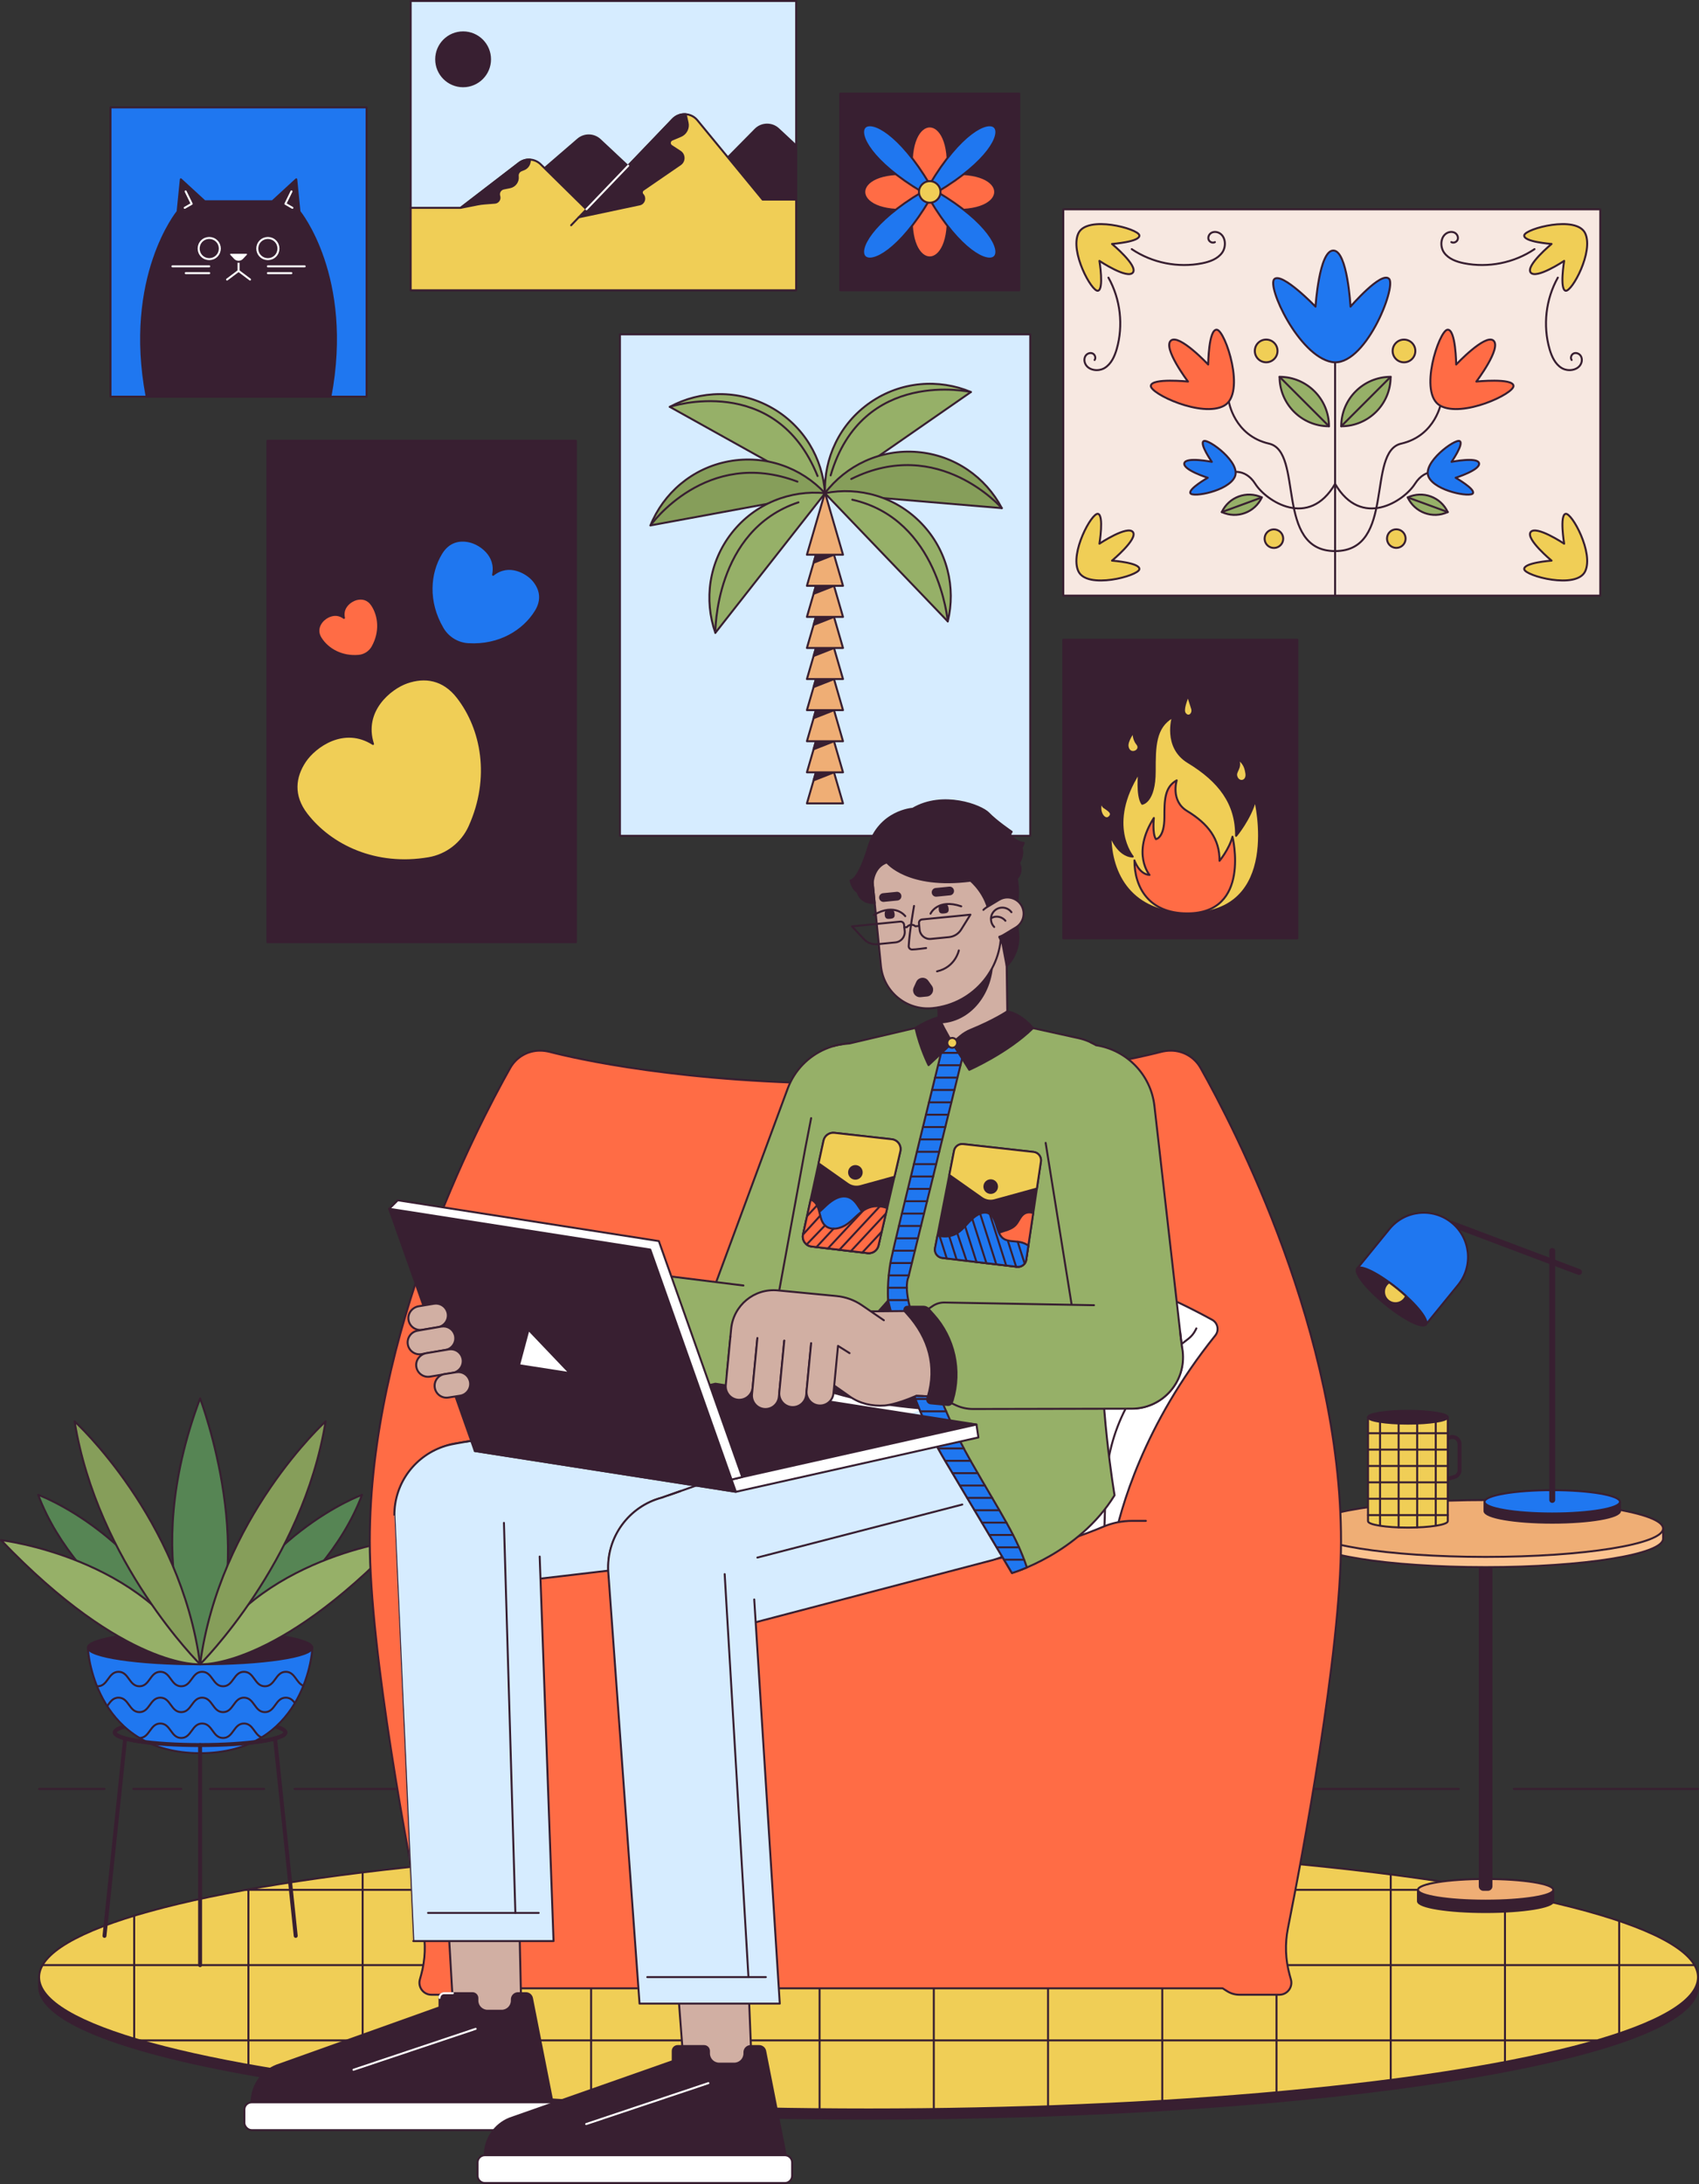 <svg xmlns="http://www.w3.org/2000/svg" id="Calque_2" data-name="Calque 2" viewBox="0 0 3433.56 4411.44"><rect x="0" y="0" width="3433.56" height="4411.44" fill="#333333" stroke="none"/><defs><style>      .cls-1, .cls-2, .cls-3, .cls-4, .cls-5, .cls-6, .cls-7, .cls-8, .cls-9, .cls-10, .cls-11, .cls-12, .cls-13, .cls-14, .cls-15, .cls-16, .cls-17, .cls-18 {        stroke-linecap: round;        stroke-linejoin: round;      }      .cls-1, .cls-2, .cls-3, .cls-4, .cls-5, .cls-6, .cls-7, .cls-8, .cls-9, .cls-10, .cls-11, .cls-12, .cls-14, .cls-16, .cls-17, .cls-18 {        stroke-width: 4px;      }      .cls-1, .cls-2, .cls-4, .cls-5, .cls-6, .cls-7, .cls-8, .cls-9, .cls-10, .cls-11, .cls-12, .cls-13, .cls-14, .cls-15, .cls-16, .cls-17 {        stroke: #381f31;      }      .cls-1, .cls-19 {        fill: #96b068;      }      .cls-2 {        fill: #869e5a;      }      .cls-3, .cls-9, .cls-20 {        fill: #381f31;      }      .cls-3, .cls-18 {        stroke: #fff;      }      .cls-4 {        fill: #efae75;      }      .cls-5 {        fill: #f7e8e1;      }      .cls-6 {        fill: #fcc390;      }      .cls-7, .cls-21 {        fill: #fff;      }      .cls-22, .cls-21, .cls-23, .cls-20, .cls-24, .cls-19 {        stroke-width: 0px;      }      .cls-22, .cls-17 {        fill: #d6ecff;      }      .cls-8, .cls-23 {        fill: #ff6c45;      }      .cls-10 {        fill: #568554;      }      .cls-11 {        fill: #f0ce56;      }      .cls-12, .cls-13, .cls-15, .cls-18 {        fill: none;      }      .cls-13 {        stroke-width: 12px;      }      .cls-14, .cls-24 {        fill: #d1afa3;      }      .cls-15 {        stroke-width: 8px;      }      .cls-16 {        fill: #1f77f0;      }    </style></defs><g id="ap_2" data-name="ap 2"><g><g><line class="cls-12" x1="3059.44" y1="3613.47" x2="3431.56" y2="3613.47"></line><line class="cls-12" x1="595.33" y1="3613.47" x2="2948.13" y2="3613.47"></line><line class="cls-12" x1="424.49" y1="3613.47" x2="533.93" y2="3613.47"></line><line class="cls-12" x1="269.46" y1="3613.47" x2="366.36" y2="3613.47"></line><line class="cls-12" x1="78.97" y1="3613.47" x2="211.16" y2="3613.47"></line></g><g><path class="cls-9" d="M3431.56,4012.3c0,147.53-750.5,267.13-1676.29,267.13s-1676.29-119.6-1676.29-267.13v-18.55s758.32-248.58,1676.29-248.58,1676.29,248.58,1676.29,248.58v18.55Z"></path><g><ellipse class="cls-11" cx="1755.26" cy="3993.75" rx="1676.29" ry="267.13"></ellipse><g><g><line class="cls-12" x1="497.01" y1="3817.24" x2="3013.51" y2="3817.24"></line><line class="cls-12" x1="85.89" y1="3969.32" x2="3424.64" y2="3969.32"></line><line class="cls-12" x1="282.41" y1="4121.4" x2="3225.77" y2="4121.4"></line></g><line class="cls-12" x1="271.18" y1="3869.43" x2="271.18" y2="4118.07"></line><line class="cls-12" x1="502.04" y1="3816.34" x2="502.04" y2="4171.16"></line><line class="cls-12" x1="732.89" y1="3782.04" x2="732.89" y2="4205.46"></line><line class="cls-12" x1="963.74" y1="3758.22" x2="963.74" y2="4229.28"></line><line class="cls-12" x1="1194.6" y1="3741.93" x2="1194.6" y2="4245.57"></line><line class="cls-12" x1="1425.45" y1="3731.79" x2="1425.45" y2="4255.7"></line><line class="cls-12" x1="1656.3" y1="3726.62" x2="1656.3" y2="4260.42"></line><line class="cls-12" x1="1887.16" y1="3727.44" x2="1887.16" y2="4260.87"></line><line class="cls-12" x1="2118.01" y1="3732.89" x2="2118.01" y2="4254.6"></line><line class="cls-12" x1="2348.86" y1="3743.93" x2="2348.86" y2="4243.64"></line><line class="cls-12" x1="2579.72" y1="3761.11" x2="2579.72" y2="4226.38"></line><line class="cls-12" x1="2810.57" y1="3786.19" x2="2810.57" y2="4201.31"></line><line class="cls-12" x1="3041.42" y1="3822.42" x2="3041.42" y2="4165.07"></line><line class="cls-12" x1="3272.28" y1="3879.95" x2="3272.28" y2="4107.54"></line></g></g></g><g><g><path class="cls-9" d="M3139.06,3840.24c0,12.08-61.21,21.88-136.73,21.88s-136.73-9.8-136.73-21.88v-22.99s65.3-16.79,136.73-16.79,136.73,16.79,136.73,16.79v22.99Z"></path><ellipse class="cls-4" cx="3002.33" cy="3817.24" rx="136.73" ry="21.88"></ellipse></g><path class="cls-9" d="M2990.51,3097.7h23.64v712.25c0,4.02-3.26,7.29-7.29,7.29h-9.07c-4.02,0-7.29-3.26-7.29-7.29v-712.25h0Z"></path><g><path class="cls-6" d="M3361.04,3108.04c0,31.71-160.6,57.41-358.71,57.41s-358.71-25.7-358.71-57.41v-20.67s171.33-44.05,358.71-44.05,358.71,44.05,358.71,44.05v20.67Z"></path><ellipse class="cls-4" cx="3002.33" cy="3087.37" rx="358.71" ry="57.41"></ellipse></g></g><g><path class="cls-15" d="M2908.23,2910.06l22.88-6.9c9.25-2.79,18.57,4.13,18.57,13.79v52.42c0,6.35-4.16,11.96-10.25,13.79l-31.21,9.41"></path><g><path class="cls-11" d="M2764.68,2862.67v209.96c0,7.14,36.07,12.93,80.58,12.93s80.58-5.79,80.58-12.93v-209.96h-161.15Z"></path><g><line class="cls-12" x1="2764.68" y1="2894.97" x2="2925.83" y2="2894.97"></line><line class="cls-12" x1="2764.68" y1="2928.04" x2="2925.83" y2="2928.04"></line><line class="cls-12" x1="2764.68" y1="2961.12" x2="2925.83" y2="2961.12"></line><line class="cls-12" x1="2764.68" y1="2994.19" x2="2925.83" y2="2994.19"></line><line class="cls-12" x1="2764.68" y1="3027.26" x2="2925.83" y2="3027.26"></line><line class="cls-12" x1="2764.68" y1="3060.34" x2="2925.83" y2="3060.34"></line><line class="cls-12" x1="2788.99" y1="2862.67" x2="2788.99" y2="3080.96"></line><line class="cls-12" x1="2826.5" y1="2862.67" x2="2826.5" y2="3085.21"></line><line class="cls-12" x1="2864.01" y1="2862.67" x2="2864.01" y2="3085.21"></line><line class="cls-12" x1="2901.53" y1="2862.67" x2="2901.53" y2="3080.96"></line></g></g><ellipse class="cls-9" cx="2845.26" cy="2862.67" rx="80.58" ry="12.93"></ellipse></g><g><g><path class="cls-9" d="M3273.88,3052.07c0,13.03-61.3,23.59-136.91,23.59s-136.91-10.56-136.91-23.59v-18.56s65.39-18.1,136.91-18.1,136.91,18.1,136.91,18.1v18.56Z"></path><ellipse class="cls-16" cx="3136.97" cy="3033.51" rx="136.91" ry="23.59"></ellipse></g><g><line class="cls-13" x1="3136.97" y1="3029.67" x2="3136.97" y2="2526.85"></line><line class="cls-13" x1="3191.12" y1="2569.28" x2="2934.13" y2="2472.36"></line></g><g><path class="cls-16" d="M2881.55,2675.53l-138.8-113.05,65.13-79.96c31.22-38.33,87.6-44.09,125.92-12.87,38.33,31.22,44.09,87.6,12.87,125.92l-65.13,79.96Z"></path><ellipse class="cls-9" cx="2812.15" cy="2619.01" rx="19.94" ry="89.51" transform="translate(-994.45 3145.47) rotate(-50.84)"></ellipse><path class="cls-11" d="M2807.24,2590.11c-1.84,1.24-3.58,2.67-5.05,4.48-8.07,9.91-6.58,24.49,3.33,32.57,9.91,8.07,24.49,6.58,32.57-3.33,1.47-1.81,2.52-3.8,3.36-5.85-5.23-4.78-10.79-9.61-16.7-14.42-5.91-4.82-11.77-9.28-17.51-13.44Z"></path></g></g><g><ellipse class="cls-15" cx="404.39" cy="3499.27" rx="172.36" ry="25.57"></ellipse><g><g><path class="cls-16" d="M404.39,3541.27c206.06,0,226.78-194.69,226.78-213.28H177.61c0,18.58,20.71,213.28,226.78,213.28Z"></path><g><path class="cls-12" d="M195.99,3406.05c.43.03.87.04,1.32.04,21.12,0,21.12-29.22,42.25-29.22s21.13,29.22,42.25,29.22,21.12-29.22,42.25-29.22,21.12,29.22,42.25,29.22,21.13-29.22,42.25-29.22,21.13,29.22,42.26,29.22,21.13-29.22,42.26-29.22,21.13,29.22,42.26,29.22,21.13-29.22,42.26-29.22c18.66,0,20.84,22.77,35.64,28.11"></path><path class="cls-12" d="M216.59,3446.21c5.97-8.04,11.18-17.12,22.96-17.12,21.13,0,21.13,29.22,42.25,29.22s21.12-29.22,42.25-29.22,21.12,29.22,42.25,29.22,21.13-29.22,42.25-29.22,21.13,29.22,42.26,29.22,21.13-29.22,42.26-29.22,21.13,29.22,42.26,29.22,21.13-29.22,42.26-29.22c8.78,0,13.91,5.04,18.42,10.93"></path><path class="cls-12" d="M281.8,3510.52c21.12,0,21.12-29.22,42.25-29.22s21.12,29.22,42.25,29.22,21.13-29.22,42.25-29.22,21.13,29.22,42.26,29.22,21.13-29.22,42.26-29.22c18.64,0,20.84,22.74,35.6,28.1"></path></g><ellipse class="cls-9" cx="404.39" cy="3328" rx="226.78" ry="33.65"></ellipse></g><g><path class="cls-10" d="M404.39,3361.64s-248.11-132.02-327.26-342.25c0,0,220.13,79.15,327.26,342.25Z"></path><path class="cls-10" d="M404.39,3361.64s248.11-132.02,327.26-342.25c0,0-220.13,79.15-327.26,342.25Z"></path><path class="cls-10" d="M404.39,3361.64s-126.84-199.42,0-537.03c0,0,126.84,333.91,0,537.03Z"></path><path class="cls-1" d="M404.39,3361.64s151.34,11.44,402.39-250.74c0,0-291.55,34.01-402.39,250.74Z"></path><path class="cls-1" d="M404.39,3361.64s-151.34,11.44-402.39-250.74c0,0,291.55,34.01,402.39,250.74Z"></path><path class="cls-2" d="M404.39,3361.64s-207.3-204.98-253.68-490.66c0,0,214.26,194.78,253.68,490.66Z"></path><path class="cls-2" d="M404.39,3361.64s207.3-204.98,253.68-490.66c0,0-214.26,194.78-253.68,490.66Z"></path></g></g><g><g><line class="cls-15" x1="252.89" y1="3512.05" x2="211.16" y2="3910.27"></line><line class="cls-15" x1="555.88" y1="3511.47" x2="597.62" y2="3910.27"></line><line class="cls-15" x1="404.39" y1="3524.84" x2="404.39" y2="3969.32"></line></g><path class="cls-15" d="M576.75,3499.27c0,14.12-77.17,25.57-172.36,25.57s-172.36-11.45-172.36-25.57"></path></g></g><g><path class="cls-8" d="M986.56,4016.16l-8.92,5.68c-7.5,4.77-16.2,7.31-25.09,7.31h-80.66c-16.03,0-27.65-15.27-23.38-30.72l2.61-9.44c8.48-30.67,9.66-62.88,3.44-94.08-27.92-139.89-107.3-557.41-107.3-782.14,0-418.63,215.72-834.63,283.86-955.59,12.19-21.64,35.1-35,59.93-35,6.88,0,13.71.87,20.37,2.6,47.35,12.32,267.52,64.18,617.27,64.18s569.92-51.86,617.27-64.18c6.66-1.73,13.49-2.6,20.37-2.6,24.83,0,47.74,13.36,59.93,35,68.14,120.96,283.86,536.96,283.86,955.59,0,224.74-79.38,642.25-107.3,782.14-6.23,31.2-5.05,63.42,3.44,94.08l2.61,9.44c4.27,15.45-7.35,30.72-23.38,30.72h-80.66c-8.89,0-17.59-2.53-25.09-7.31l-8.92-5.68H986.56Z"></path><g><g><path class="cls-7" d="M2449.7,2665.86c-66.74-36.75-273.84-141.72-464.55-143.44-14.27-.13-27.8,6.3-36.71,17.44-39.53,49.4-149.28,203.95-192.8,444.12-2.07,11.44,4.71,22.64,15.79,26.15,65.1,20.62,281.73,88.93,437.45,134.66,18.39,5.4,37.39-6.17,41.09-24.98,14.04-71.36,60.7-241.45,206.05-422.29,8.2-10.21,5.15-25.35-6.32-31.66Z"></path><path class="cls-12" d="M2417.71,2683.27l-1.58,3.2c-3.43,6.94-8.39,13-14.52,17.72l-25.82,19.91c-85.69,66.08-137.39,166.97-141,275.11l-2.69,80.85c-.24,7.23-2.02,14.32-5.22,20.8l-5.32,10.77"></path></g><g><path class="cls-7" d="M2216.85,2798.71c.05,13.54-3.3,40.03-25.52,69.32,0,0-74.43,169.29-81.73,264.15,0,0,.58,36.16-17.48,60.51-4.02,5.42-10.87,7.93-17.5,6.65-12.83-2.48-34.91-9.09-49.66-26.3,0,0-410.09-7.3-494.74-42.32,0,0-31.69,6.01-57.25,3.85-6.65-.56-11.42-6.7-10.38-13.3,2.02-12.86,8.17-34.96,26.77-59.14,0,0-7.3-164.91,54-315.23,0,0-8.81-25.17,15.06-54.47,3.52-4.33,9.47-5.87,14.69-3.89,8.63,3.28,21.82,9.23,30.09,17.5,0,0,305.02-23.35,550.2,80.27,0,0,23.15-4.87,53.86.96,5.51,1.05,9.59,5.83,9.61,11.44Z"></path><g><path class="cls-12" d="M2216.84,2798.23c-16.86,7.23-26.62,20.93-54.33,18.29-39.71-3.79-36.87-33.55-76.58-37.34-39.71-3.79-42.55,25.98-82.26,22.19-39.71-3.79-36.88-33.55-76.59-37.34-39.72-3.79-42.56,25.98-82.27,22.19-39.72-3.79-36.88-33.55-76.6-37.34-39.72-3.79-42.56,25.98-82.27,22.19-39.72-3.79-36.88-33.55-76.6-37.34-35.01-3.34-41.37,19.38-69.58,22.23"></path><path class="cls-12" d="M2181.8,2890.57c-12.41,7.24-23.06,16.07-45.8,13.9-39.71-3.79-36.87-33.55-76.58-37.34-39.71-3.79-42.55,25.98-82.26,22.19-39.71-3.79-36.88-33.55-76.59-37.34-39.72-3.79-42.56,25.98-82.27,22.19-39.72-3.79-36.88-33.55-76.6-37.34-39.72-3.79-42.56,25.98-82.27,22.19-39.72-3.79-36.88-33.55-76.6-37.34-35.28-3.36-41.46,19.73-70.22,22.29"></path><path class="cls-12" d="M2146.37,2983.9c-9.37,5.5-19.65,10.17-36.87,8.53-39.71-3.79-36.87-33.55-76.58-37.34-39.71-3.79-42.55,25.98-82.26,22.19-39.71-3.79-36.88-33.55-76.59-37.34-39.72-3.79-42.56,25.98-82.27,22.19-39.72-3.79-36.88-33.55-76.6-37.34-39.72-3.79-42.56,25.98-82.27,22.19-39.72-3.79-36.88-33.55-76.6-37.34-30.38-2.9-39.18,13.82-59.41,20.16"></path><path class="cls-12" d="M2120.05,3071.75c-9.41,5.55-19.72,10.29-37.05,8.63-39.71-3.79-36.87-33.55-76.58-37.34-39.71-3.79-42.55,25.98-82.26,22.19-39.71-3.79-36.88-33.55-76.59-37.34-39.72-3.79-42.56,25.98-82.27,22.19-39.72-3.79-36.88-33.55-76.6-37.34-39.72-3.79-42.56,25.98-82.27,22.19-39.72-3.79-36.88-33.55-76.6-37.34-19.05-1.82-29.62,4.08-39.84,10.3"></path><path class="cls-12" d="M2107.95,3151.38c-15.18,7.45-25.35,19.45-51.45,16.96-39.71-3.79-36.87-33.55-76.58-37.34-39.71-3.79-42.55,25.98-82.26,22.19-39.71-3.79-36.88-33.55-76.59-37.34-39.72-3.79-42.56,25.98-82.27,22.19-39.72-3.79-36.88-33.55-76.6-37.34-39.72-3.79-42.56,25.98-82.27,22.19-39.72-3.79-36.88-33.55-76.6-37.34-14.02-1.34-23.44,1.5-31.51,5.57"></path></g></g></g><g><path class="cls-23" d="M1141.51,3071.94h23.47c22.44,0,44.61,4.91,64.89,14.51,62.08,29.37,226.38,93.09,483.19,93.09s450.05-67.43,516.03-95.53c18.78-8,39.01-12.06,59.42-12.06h27.23v214.11h-1174.24v-214.11Z"></path><path class="cls-12" d="M1141.51,3071.94h23.47c22.44,0,44.61,4.91,64.89,14.51,62.08,29.37,226.38,93.09,483.19,93.09s450.05-67.43,516.03-95.53c18.78-8,39.01-12.06,59.42-12.06h27.23"></path></g></g><g><rect class="cls-16" x="223.32" y="216.89" width="517.56" height="584.34"></rect><g><path class="cls-9" d="M296.42,801.23c-45.6-242.31,62.53-373.89,62.53-373.89l6.51-65.14,48.2,44.29h136.87l48.2-44.29,6.51,65.14s108.13,131.58,62.53,373.89h-371.36Z"></path><g><g><polyline class="cls-18" points="505.32 564.62 482.1 547.18 458.88 564.62"></polyline><line class="cls-18" x1="482.1" y1="528.79" x2="482.1" y2="547.18"></line><path class="cls-7" d="M492.47,524.31l7.92-8.43c1.87-1.99.46-5.25-2.27-5.25h-32.03c-2.73,0-4.14,3.26-2.27,5.25l7.92,8.43c5.62,5.98,15.12,5.98,20.74,0Z"></path></g><circle class="cls-3" cx="541.34" cy="502.06" r="21.39" transform="translate(-196.45 529.84) rotate(-45)"></circle><circle class="cls-3" cx="422.85" cy="502.06" r="21.39" transform="translate(-231.16 446.05) rotate(-45)"></circle><g><line class="cls-18" x1="541.34" y1="537.99" x2="615.73" y2="537.99"></line><line class="cls-18" x1="541.34" y1="551.72" x2="588.83" y2="551.72"></line></g><g><line class="cls-18" x1="422.85" y1="537.99" x2="348.46" y2="537.99"></line><line class="cls-18" x1="422.85" y1="551.72" x2="375.36" y2="551.72"></line></g><polyline class="cls-18" points="589.07 386.62 576.78 411.67 590.93 419.78"></polyline><polyline class="cls-18" points="375.12 386.62 387.41 411.67 373.27 419.78"></polyline></g></g></g><g><rect class="cls-17" x="829.92" y="2" width="779.12" height="584.34"></rect><g><g><g><path class="cls-9" d="M1074.42,362.2l93.52-80.58c12.93-11.14,32.18-10.75,44.65.91l128.96,120.67v45.56h-267.13v-86.57Z"></path><path class="cls-9" d="M1451.61,337.47l74.89-75.84c12.7-12.86,33.33-13.29,46.56-.97l35.98,33.51v136.05h-157.42v-92.75Z"></path></g><g><path class="cls-11" d="M829.92,419.78h101.04l117.92-90.58c13.22-10.15,31.9-9.01,43.79,2.68l92.43,90.91,174.31-181.85c13.85-14.45,37.21-13.56,49.93,1.89l131.92,160.36h67.76v183.13h-779.12v-166.55Z"></path><path class="cls-9" d="M1009.15,397l-.44-1.8c-1.6-6.54,2.56-13.09,9.15-14.43l12.75-2.59c10.09-2.05,16.94-11.47,15.78-21.69l-.06-.54c-.58-5.08,2.3-9.92,7.04-11.84l5.55-2.25c5.82-2.36,10.05-7.49,11.26-13.65l1.15-5.86c-7.82-.49-15.81,1.76-22.43,6.85l-117.92,90.58,34.07-6.78c4.49-.89,9.02-1.52,13.59-1.88l21.54-1.7c6.19-.49,10.46-6.4,8.99-12.43Z"></path><g><path class="cls-9" d="M1292.63,412.84c8.99-1.91,12.45-12.9,6.17-19.62-2.72-2.9-2.22-7.55,1.07-9.8l74.87-51.41c9.09-6.24,8.94-19.71-.29-25.75l-17.52-11.46c-4.84-3.16-4.19-10.45,1.14-12.7l17.73-7.5c10.44-4.42,16.23-15.65,13.77-26.71l-3.8-17.11c-9.46-.63-19.17,2.71-26.33,10.18l-174.31,181.85-15.44,16.11,122.97-26.07Z"></path><g><line class="cls-18" x1="1185.1" y1="422.8" x2="1269.46" y2="334.8"></line><line class="cls-12" x1="1154.22" y1="455.02" x2="1169.66" y2="438.91"></line></g></g></g></g><circle class="cls-9" cx="935.91" cy="119.81" r="54.41"></circle></g></g><g><rect class="cls-9" x="1698.08" y="189.06" width="361.73" height="397.27"></rect><g><path class="cls-8" d="M1914.29,352.35c129.25-12.13,129.25,82.82,0,70.69,12.13,129.25-82.82,129.25-70.69,0-129.25,12.13-129.25-82.82,0-70.69-12.13-129.25,82.82-129.25,70.69,0Z"></path><path class="cls-16" d="M1894.37,387.7c206.43,122.52,107.1,221.85-15.42,15.42-122.52,206.43-221.85,107.1-15.42-15.42-206.43-122.52-107.1-221.85,15.42-15.42,122.52-206.43,221.85-107.1,15.42,15.42Z"></path><circle class="cls-11" cx="1878.94" cy="387.7" r="21.76"></circle></g></g><g><rect class="cls-9" x="540.5" y="890.27" width="623.29" height="1012.85"></rect><g><path class="cls-11" d="M753.82,1502.77c-21.64-66.87,34.96-112.5,68.46-124.2,35.77-12.49,73.47-7.7,102.71,30.1,49.04,63.4,68.53,161.92,23.85,260.99-15.17,33.64-46.12,57.58-82.48,63.81-107.12,18.35-197.58-25.26-246.63-88.66-29.24-37.8-24.41-75.49-3.33-106.98,19.74-29.49,78.13-72.81,137.41-35.06Z"></path><path class="cls-16" d="M996.53,1161.01c31.8-25.53,68.22-4.25,81.48,11.51,14.15,16.82,19.33,38.25,4.86,61.91-24.27,39.68-73.67,70.56-136.62,66.77-21.37-1.29-40.74-13.13-51.62-31.57-32.05-54.31-27.06-112.36-2.79-152.04,14.47-23.66,35.91-28.81,57.33-23.88,20.07,4.62,55.6,27.35,47.36,67.29Z"></path><path class="cls-8" d="M695.14,1248.12c-5.15-21.91,14.12-34.99,25.12-37.84,11.75-3.04,23.65-.52,31.99,12.31,13.98,21.53,17.61,53.49.74,83.93-5.73,10.34-16.24,17.16-28.01,18.19-34.68,3.04-62.4-13.27-76.39-34.79-8.34-12.84-5.8-24.74,1.75-34.24,7.08-8.89,26.86-21.18,44.79-7.57Z"></path></g></g><g><rect class="cls-17" x="1252.87" y="675.38" width="829.2" height="1012.85"></rect><g><g><g><polygon class="cls-4" points="1667.2 1497.22 1630.7 1622.8 1703.66 1622.8 1667.2 1497.22"></polygon><polygon class="cls-9" points="1685.43 1560.01 1644.23 1576.24 1648.95 1560.01 1685.43 1560.01"></polygon></g><g><polygon class="cls-4" points="1667.2 1434.43 1630.7 1560.01 1703.66 1560.01 1667.2 1434.43"></polygon><polygon class="cls-9" points="1685.43 1497.22 1644.23 1513.45 1648.95 1497.22 1685.43 1497.22"></polygon></g><g><polygon class="cls-4" points="1667.2 1371.64 1630.7 1497.22 1703.66 1497.22 1667.2 1371.64"></polygon><polygon class="cls-9" points="1685.43 1434.43 1644.23 1450.66 1648.95 1434.43 1685.43 1434.43"></polygon></g><g><polygon class="cls-4" points="1667.2 1308.86 1630.7 1434.43 1703.66 1434.43 1667.2 1308.86"></polygon><polygon class="cls-9" points="1685.43 1371.64 1644.23 1387.87 1648.95 1371.64 1685.43 1371.64"></polygon></g><g><polygon class="cls-4" points="1667.2 1246.07 1630.7 1371.64 1703.66 1371.64 1667.2 1246.07"></polygon><polygon class="cls-9" points="1685.43 1308.86 1644.23 1325.09 1648.95 1308.86 1685.43 1308.86"></polygon></g><g><polygon class="cls-4" points="1667.2 1183.28 1630.7 1308.86 1703.66 1308.86 1667.2 1183.28"></polygon><polygon class="cls-9" points="1685.43 1246.07 1644.23 1262.3 1648.95 1246.07 1685.43 1246.07"></polygon></g><g><polygon class="cls-4" points="1667.2 1120.49 1630.7 1246.07 1703.66 1246.07 1667.2 1120.49"></polygon><polygon class="cls-9" points="1685.43 1183.28 1644.23 1199.51 1648.95 1183.28 1685.43 1183.28"></polygon></g><g><polygon class="cls-4" points="1667.2 1057.71 1630.7 1183.28 1703.66 1183.28 1667.2 1057.71"></polygon><polygon class="cls-9" points="1685.43 1120.49 1644.23 1136.72 1648.95 1120.49 1685.43 1120.49"></polygon></g><polygon class="cls-4" points="1667.2 994.92 1630.7 1120.49 1703.66 1120.49 1667.2 994.92"></polygon></g><g><g><path class="cls-1" d="M1667.09,996.38c-4.09-70.12-42.83-136.72-108.74-173.43-65.91-36.71-142.92-34.59-204.69-1.15l313.43,174.58Z"></path><path class="cls-12" d="M1353.66,821.8s213.69-71.05,298.6,139.73"></path></g><g><path class="cls-2" d="M1667.34,996.2c-47.82-51.45-120.11-78.1-194.3-64.41-74.19,13.69-132.2,64.39-158.52,129.51l352.81-65.1Z"></path><path class="cls-12" d="M1314.53,1061.3s112.65-158.61,297.02-88.45"></path></g><g><path class="cls-1" d="M1667.35,996.2c-69.89-6.98-141.75,20.81-188.36,80.13-46.61,59.32-56.63,135.71-33.31,201.97l221.68-282.09Z"></path><path class="cls-12" d="M1445.67,1278.3s-2.32-207.32,167.94-263.62"></path></g><g><path class="cls-1" d="M1667.35,996.37c-2.82-70.18,29.2-140.26,91.18-183.27,61.98-43.01,138.84-48.46,203.59-21.25l-294.77,204.52Z"></path><path class="cls-12" d="M1962.12,791.86s-219.63-49.73-283.43,168.37"></path></g><g><path class="cls-2" d="M1667.08,996.22c42.54-55.89,111.86-89.52,187.03-83.18,75.17,6.34,137.89,51.09,170.47,113.32l-357.5-30.14Z"></path><path class="cls-12" d="M2024.58,1026.36s-127.68-146.78-304.27-58.86"></path></g><g><path class="cls-1" d="M1667.08,996.22c68.87-13.81,143.11,6.79,195.32,61.24,52.21,54.45,69.68,129.49,52.99,197.72l-248.31-258.96Z"></path><path class="cls-12" d="M1915.38,1255.18s-18.05-206.55-193.01-245.85"></path></g></g></g></g><g><rect class="cls-5" x="2148.85" y="422.8" width="1085.2" height="780.33"></rect><g><path class="cls-11" d="M3161.04,1098.2s-9.55-57.78,3-60.29c12.55-2.51,57.15,79.27,39.45,116.16-17.7,36.89-120.58,9.29-123.08-4.09-2.51-13.38,55.2-17.56,55.2-17.56,0,0-52.66-43.71-42.32-57.61,10.8-14.52,67.76,23.4,67.76,23.4Z"></path><path class="cls-11" d="M2221.86,1098.2s9.55-57.78-3-60.29c-12.55-2.51-57.15,79.27-39.45,116.16,17.7,36.89,120.58,9.29,123.08-4.09,2.51-13.38-55.2-17.56-55.2-17.56,0,0,52.66-43.71,42.32-57.61-10.8-14.52-67.76,23.4-67.76,23.4Z"></path><g><g><circle class="cls-11" cx="2558.94" cy="708.89" r="22.95" transform="translate(1281.09 3036.51) rotate(-76.72)"></circle><circle class="cls-11" cx="2837.36" cy="708.89" r="22.95" transform="translate(329.78 2213.95) rotate(-45)"></circle><circle class="cls-11" cx="2821.94" cy="1087.98" r="18.78" transform="translate(1114.71 3584.46) rotate(-76.72)"></circle><circle class="cls-11" cx="2574.37" cy="1087.98" r="18.78" transform="translate(1088.07 3454.83) rotate(-80.78)"></circle></g><g><g><line class="cls-12" x1="2698.15" y1="731.82" x2="2698.15" y2="1203.12"></line><path class="cls-12" d="M2483.4,811.06s10.51,68.8,81.29,85.05c70.79,16.25,10.45,217.01,133.46,217.01"></path><path class="cls-12" d="M2483.4,955.3s31.39-12.77,53.44,22.05c22.05,34.81,107.93,91.68,161.31,0"></path><path class="cls-12" d="M2912.9,811.06s-10.51,68.8-81.29,85.05c-70.79,16.25-10.45,217.01-133.46,217.01"></path><path class="cls-12" d="M2912.9,955.3s-31.39-12.77-53.44,22.05c-22.05,34.81-107.93,91.68-161.31,0"></path></g><g><path class="cls-1" d="M2685.74,860.97c-55.12,0-99.8-44.68-99.8-99.8,55.12,0,99.8,44.68,99.8,99.8h0Z"></path><line class="cls-12" x1="2685.74" y1="860.97" x2="2585.94" y2="761.16"></line></g><g><path class="cls-1" d="M2710.56,860.97c55.12,0,99.8-44.68,99.8-99.8-55.12,0-99.8,44.68-99.8,99.8h0Z"></path><line class="cls-12" x1="2710.56" y1="860.97" x2="2810.36" y2="761.16"></line></g><g><path class="cls-1" d="M2844.91,1004.7c14.14,30.51,50.35,43.79,80.86,29.64-14.14-30.51-50.35-43.79-80.86-29.64h0Z"></path><line class="cls-12" x1="2925.77" y1="1034.34" x2="2844.91" y2="1004.7"></line></g><g><path class="cls-1" d="M2550.05,1004.7c-14.14,30.51-50.35,43.79-80.86,29.64,14.14-30.51,50.35-43.79,80.86-29.64h0Z"></path><line class="cls-12" x1="2469.19" y1="1034.34" x2="2550.05" y2="1004.7"></line></g><path class="cls-16" d="M2807.24,563.31c-15.32-16.58-77.97,56.07-77.97,56.07,0,0-6.06-113.3-34.78-113.3s-35.9,113.3-35.9,113.3c0,0-67.44-69.87-83.18-55.66-15.75,14.21,48.92,154.46,115.52,167.4,66.6,12.94,131.65-151.23,116.33-167.81Z"></path><path class="cls-8" d="M2400.87,770.7s-72.9-7.48-75.06,8.38c-2.17,15.86,103.38,65.28,148.09,40.33,44.71-24.95,2.33-151.29-14.57-153.39-16.9-2.1-17.69,70.28-17.69,70.28,0,0-58.63-62.39-75.2-48.42-17.3,14.6,34.43,82.82,34.43,82.82Z"></path><path class="cls-8" d="M2983.6,770.7s72.9-7.48,75.06,8.38c2.17,15.86-103.38,65.28-148.09,40.33-44.71-24.95-2.33-151.29,14.58-153.39,16.9-2.1,17.69,70.28,17.69,70.28,0,0,58.63-62.39,75.2-48.42,17.3,14.6-34.43,82.82-34.43,82.82Z"></path><path class="cls-16" d="M2941.71,965.03s39.62,22.48,35,31.29c-4.62,8.81-75.89-4.18-89.54-32.93-13.66-28.75,53.33-77.47,62.65-72.45s-16.36,41.97-16.36,41.97c0,0,52.18-10.48,55.53,2.57,3.5,13.63-47.28,29.54-47.28,29.54Z"></path><path class="cls-16" d="M2440.79,965.03s-39.62,22.48-35,31.29c4.62,8.81,75.89-4.18,89.54-32.93,13.66-28.75-53.33-77.47-62.65-72.45s16.36,41.97,16.36,41.97c0,0-52.18-10.48-55.53,2.57-3.5,13.63,47.28,29.54,47.28,29.54Z"></path></g></g><g><path class="cls-11" d="M2221.86,526.97s9.55,57.78-3,60.29c-12.55,2.51-57.15-79.27-39.45-116.16,17.7-36.89,120.58-9.29,123.08,4.09,2.51,13.38-55.2,17.56-55.2,17.56,0,0,52.66,43.71,42.32,57.61-10.8,14.52-67.76-23.4-67.76-23.4Z"></path><g><path class="cls-12" d="M2240.06,560.79c24.35,43.4,30.5,96.64,16.68,144.45-4.29,14.84-11.2,30.09-24.41,38.09-13.21,8-33.89,4.75-39.51-9.64-1.93-4.93-1.78-10.85,1.21-15.22,2.99-4.37,9.07-6.66,13.93-4.56s7.26,8.92,4.16,13.22"></path><path class="cls-12" d="M2287.19,503.24c41.25,27.83,93.82,38.33,142.59,28.48,15.14-3.06,30.91-8.69,39.97-21.2,9.06-12.51,7.52-33.38-6.36-40.17-4.76-2.33-10.67-2.67-15.27-.05-4.6,2.62-7.39,8.49-5.69,13.51s8.29,7.96,12.83,5.23"></path></g></g><g><path class="cls-11" d="M3161.04,526.97s-9.55,57.78,3,60.29c12.55,2.51,57.15-79.27,39.45-116.16-17.7-36.89-120.58-9.29-123.08,4.09-2.51,13.38,55.2,17.56,55.2,17.56,0,0-52.66,43.71-42.32,57.61,10.8,14.52,67.76-23.4,67.76-23.4Z"></path><g><path class="cls-12" d="M3148.26,560.79c-24.35,43.4-30.5,96.64-16.68,144.45,4.29,14.84,11.2,30.09,24.41,38.09,13.21,8,33.89,4.75,39.51-9.64,1.93-4.93,1.78-10.85-1.21-15.22-2.99-4.37-9.07-6.66-13.93-4.56s-7.26,8.92-4.16,13.22"></path><path class="cls-12" d="M3101.14,503.24c-41.25,27.83-93.82,38.33-142.59,28.48-15.14-3.06-30.91-8.69-39.97-21.2-9.06-12.51-7.52-33.38,6.36-40.17,4.76-2.33,10.67-2.67,15.27-.05s7.39,8.49,5.69,13.51-8.29,7.96-12.83,5.23"></path></g></g></g></g><g><rect class="cls-9" x="2148.85" y="1292.16" width="473.03" height="603.18"></rect><g><path class="cls-11" d="M2536.72,1616.23s56.42,228.84-134.92,228.77c-115.05-.05-157.66-78.17-157.66-158.11,0,0,13.53,41.32,45.01,43.34,0,0-54.51-64.37,12.95-169.86,0,0-5.22,46.62,6.2,63.16,0,0,25.29-3.1,25.29-65.75,0-49.1,0-89.44,36.71-109.62,0,0-19.13,61.01,30.98,91.39,62.77,38.05,97.51,83.52,96.76,148.7,0,0,28.59-34.4,38.66-72Z"></path><path class="cls-8" d="M2490.75,1690.07s38.21,154.98-91.37,154.93c-77.91-.03-106.77-52.94-106.77-107.07,0,0,9.16,27.98,30.48,29.35,0,0-36.91-43.59,8.77-115.04,0,0-3.54,31.57,4.2,42.77,0,0,17.13-2.1,17.13-44.53,0-33.25,0-60.57,24.86-74.24,0,0-12.95,41.32,20.98,61.89,42.51,25.77,66.03,56.56,65.53,100.7,0,0,19.36-23.3,26.18-48.76Z"></path><path class="cls-11" d="M2278.81,1508.17c-2.11-11.56,12.19-29.86,12.19-29.86,0,0-1.66,13.73,7.13,24.36,11.1,13.43-15.6,25.88-19.32,5.5Z"></path><path class="cls-11" d="M2400.7,1404.77c2.83,8.85,5.66,17.71,8.49,26.56,3.28,10.27-7.02,20-14.52,10.01-5.94-7.92,3.79-28.35,6.02-36.57Z"></path><path class="cls-11" d="M2501.51,1531.79c10.26,8.99,14.94,14.24,17.35,30.45,2.48,16.67-14.89,20.21-19.89,7.25-4.79-12.42,11.38-16.65,2.54-37.7Z"></path><path class="cls-11" d="M2227.67,1616.76c-1.34,3.63-.2,11.04,3.28,13.53,6.56,4.7,17.99,10.49,12.96,17.91-10.16,15-28.31-9.7-16.24-31.44Z"></path></g></g><g><path class="cls-17" d="M925.09,2914.89l798.49-134.76c1.6-.27,3.21-.53,4.82-.76,90.84-12.99,175.01,50.11,188,140.95,12.99,90.84-50.11,175.01-140.95,188-1.62.23-3.24.43-4.85.62,0,0-804.24,94.51-804.24,94.51-79.68,11.4-153.51-43.96-164.91-123.64-11.4-79.68,43.96-153.51,123.64-164.91Z"></path><g><g><polygon class="cls-14" points="1054.27 4093.57 917.98 4093.57 896.41 3722.57 1045.94 3722.57 1054.27 4093.57"></polygon><g><g><path class="cls-9" d="M898.13,4026.03h56.7c5.47,0,9.9,4.43,9.9,9.9v5.05c0,11.34,9.2,20.54,20.54,20.54h28.61c11.34,0,20.54-9.2,20.54-20.54v-2.43c0-6.92,5.61-12.52,12.52-12.52h15.85c5.98,0,11.13,4.23,12.29,10.1l41.52,210.33-608.13.04c0-32.75,19.99-62.17,50.44-74.24l329.33-117.61v-18.72c0-5.47,4.43-9.9,9.9-9.9Z"></path><g><path class="cls-18" d="M888.23,4035.42c0-5.18,4.2-9.39,9.39-9.39h17.55"></path><line class="cls-18" x1="961.28" y1="4098.05" x2="714.36" y2="4180.71"></line></g></g><rect class="cls-7" x="493.82" y="4246.5" width="635.72" height="56.13" rx="14.64" ry="14.64" transform="translate(1623.37 8549.13) rotate(180)"></rect></g></g><g><g><path class="cls-22" d="M953.92,2914.73c-80.25-6.17-150.32,53.89-156.49,134.14-.32,4.17-.42,8.3-.39,12.4-.04,0,38.25,859.48,38.25,859.48h283.39l-30.62-849.54c6.17-80.25-53.89-150.32-134.14-156.49Z"></path><path class="cls-12" d="M1090.68,3144.06l28,776.69h-283.39s-38.29-859.48-38.25-859.48c-.03-4.1.07-8.24.39-12.4,5.06-65.85,53.15-118.11,114.58-131.33,0,0,12.92-2.63,33.6-6.12,20.67-3.49,37.82-6.38,37.82-6.38"></path></g><g><line class="cls-12" x1="1018.42" y1="3076.04" x2="1041.53" y2="3863.86"></line><line class="cls-12" x1="1088.61" y1="3863.86" x2="865.08" y2="3863.86"></line></g></g></g><g><g><polygon class="cls-21" points="2129.74 2849.74 2126.81 3009.7 1628.91 2951.22 1614.17 2783.53 2129.74 2849.74"></polygon><polyline class="cls-12" points="1614.17 2783.53 2129.74 2849.74 2126.81 3009.7 1628.91 2951.22 1620.17 2851.8"></polyline></g><g><g><path class="cls-22" d="M1916.96,2831.1c88.38-24.68,180.03,26.96,204.71,115.34,24.68,88.38-26.96,180.03-115.34,204.71-1.57.44-3.15.85-4.72,1.24,0,0-587.31,153.95-587.31,153.95-77.53,21.65-157.92-23.65-179.57-101.17-21.65-77.53,23.65-157.92,101.17-179.57l372.46-130.61,208.6-63.89Z"></path><path class="cls-12" d="M1916.96,2831.1c88.38-24.68,180.03,26.96,204.71,115.34,24.68,88.38-26.96,180.03-115.34,204.71-1.57.44-3.15.85-4.72,1.24,0,0-587.31,153.95-587.31,153.95-77.53,21.65-157.92-23.65-179.57-101.17-21.65-77.53,23.65-157.92,101.17-179.57l372.46-130.61,21.42-6.56,71.81-21.99"></path></g><line class="cls-12" x1="1530.62" y1="3146.11" x2="1944.71" y2="3038.99"></line></g></g><g><g><polygon class="cls-14" points="1520.34 4201.92 1384.05 4201.92 1355.86 3830.93 1505.39 3830.93 1520.34 4201.92"></polygon><g><g><path class="cls-9" d="M1369.44,4132.83h53.44c5.47,0,9.9,4.43,9.9,9.9v5.05c0,11.34,9.2,20.54,20.54,20.54h30.58c11.34,0,20.54-9.2,20.54-20.54v-2.43c0-6.92,5.61-12.52,12.52-12.52h17.14c5.98,0,11.13,4.23,12.29,10.1l41.52,210.33-608.13.04c0-32.75,19.99-62.17,50.44-74.24l329.33-115.74v-20.59c0-5.47,4.43-9.9,9.9-9.9Z"></path><line class="cls-18" x1="1431.54" y1="4207.71" x2="1184.62" y2="4290.38"></line></g><path class="cls-7" d="M979.77,4353.3h606.44c8.08,0,14.64,6.56,14.64,14.64v26.85c0,8.08-6.56,14.64-14.64,14.64h-606.44c-8.08,0-14.64-6.56-14.64-14.64v-26.85c0-8.08,6.56-14.64,14.64-14.64Z" transform="translate(2565.99 8762.74) rotate(180)"></path></g></g><g><g><path class="cls-22" d="M1365.98,3020.57c80.35-4.83,149.4,56.38,154.23,136.73.25,4.17.28,8.3.18,12.41.04,0,55.47,877.36,55.47,877.36h-283.39l-63.22-872.27c-4.83-80.34,56.38-149.4,136.73-154.23Z"></path><path class="cls-12" d="M1524.26,3230.72l51.6,816.35h-283.39l-63.22-872.27c-4.24-70.45,42.31-132.22,108-149.62l37.57-13.23"></path></g><g><line class="cls-12" x1="1464.51" y1="3179.54" x2="1512.6" y2="3993.52"></line><line class="cls-12" x1="1308.08" y1="3993.52" x2="1547.73" y2="3993.52"></line></g></g></g><g><g><path class="cls-14" d="M1993.99,2143.13l-52.67.73c-23.8.33-43.36-18.7-43.7-42.5l-2.65-190.58c-.33-23.8,18.7-43.36,42.5-43.7l52.67-.73c23.8-.33,43.36,18.7,43.7,42.5l2.65,190.58c.33,23.8-18.7,43.36-42.5,43.7Z"></path><path class="cls-9" d="M2005.45,1935.53l-.93-66.92c-4.51-1.52-9.34-2.32-14.37-2.25l-52.67.73c-23.8.33-42.83,19.89-42.5,43.7l2.15,154.51c63.53-.88,109.3-60.02,108.33-129.76Z"></path></g><g><path class="cls-14" d="M1884.44,2036.36c-52.38,5.17-99.03-33.1-104.2-85.47l-18.03-182.53c-6.76-68.43,43.24-129.39,111.67-136.15,68.43-6.76,129.39,43.24,136.15,111.67l12.28,124.39c8.34,84.49-53.38,159.74-137.87,168.09Z"></path><path class="cls-9" d="M1718.85,1778.49s3.31,17.04,14.27,23.56c0,0,4.83,22.86,34.6,22.09l-4.03-40.85s1.31-32.15,28.62-41.36c0,0,42.17,53.36,169.18,37.02,0,0,33.07,27.13,37.8,69.53l26.86,58.67,8.28,44.08s27.37-24.81,23.33-65.66l-5.25-53.21s9.26-16.11,2.44-57.77c0,0,13.45-12.18,4.45-31.92,0,0,10.01-14.01,5.2-29.82l4.42-10.21s-16.93-1.04-27.76-17.34l3.28-5.21s-31.41-21.32-46.55-37.19c-15.13-15.87-92.38-45.15-153.42-9.27,0,0-67.36,3.94-89.52,77.22-21.05,69.61-36.2,67.61-36.2,67.61Z"></path><g><g><path class="cls-12" d="M1880.51,1845.49s14.24-31.24,62.06-14.79"></path><path class="cls-20" d="M1917.15,1835.76c.75,7.63-3.65,8.81-9.18,9.36-5.53.55-10.08.25-10.83-7.38-1.01-10.22,3.47-10.66,9-11.21,5.53-.55,10.02-.86,11.02,9.23Z"></path></g><g><path class="cls-12" d="M1829.51,1850.53s-20.07-27.85-63.76-2.37"></path><path class="cls-20" d="M1788,1848.51c.75,7.63,5.31,7.92,10.83,7.38,5.53-.55,9.94-1.72,9.18-9.36-1.01-10.22-5.49-9.78-11.02-9.23-5.53.55-10,1.11-9,11.21Z"></path></g><path class="cls-12" d="M1847.21,1829.91s-9.06,50.45-10.8,80.87c-.22,3.85,2.82,7.12,6.67,7.17,7.07.09,28.57-2.98,28.57-2.98"></path><path class="cls-12" d="M1893.71,1962.03c37.25-8.55,43.99-42.23,43.99-42.23"></path><path class="cls-9" d="M1919.86,1806.48l-27.43,2.71c-3.74.37-7.08-2.37-7.45-6.11-.37-3.74,2.37-7.08,6.11-7.45l27.43-2.71c3.74-.37,7.08,2.37,7.45,6.11.37,3.74-2.37,7.08-6.11,7.45Z"></path><path class="cls-9" d="M1813.53,1816.98l-27.43,2.71c-3.74.37-7.08-2.37-7.45-6.11s2.37-7.08,6.11-7.45l27.43-2.71c3.74-.37,7.08,2.37,7.45,6.11s-2.37,7.08-6.11,7.45Z"></path></g><g><g><path class="cls-24" d="M2052.84,1873.44l-25.25,15.2c-20.56,12.37-46.99-.9-49.34-24.78-1.24-12.55,4.86-24.69,15.66-31.19l25.25-15.2c20.56-12.37,46.99.9,49.34,24.78,1.24,12.55-4.86,24.69-15.66,31.19Z"></path><path class="cls-12" d="M1987.38,1837.83c1.92-1.97,4.1-3.71,6.53-5.16l25.25-15.2c20.56-12.37,46.99.9,49.34,24.78,1.24,12.55-4.86,24.69-15.66,31.19l-25.25,15.2c-2.59,1.56-5.28,2.71-7.99,3.49"></path></g><g><path class="cls-12" d="M2009.22,1872.38c-3.56-3.61-5.95-8.42-6.48-13.86-1.25-12.63,7.98-23.89,20.62-25.13,8.33-.82,16.05,2.91,20.71,9.16"></path><path class="cls-12" d="M2003.12,1854.68c2.82-1.69,5.29-2.72,8.77-3.06,7.9-.78,15.25,2.53,19.96,8.21"></path></g></g><g><path class="cls-12" d="M1917.98,1892.85l-36.76,3.63c-11.44,1.13-21.63-7.23-22.76-18.67l-1.28-12.96c-.38-3.86,2.44-7.3,6.3-7.68l97.65-9.64-18.76,30.16c-5.33,8.57-14.34,14.17-24.38,15.16Z"></path><path class="cls-12" d="M1772.9,1907.18l36.76-3.63c11.44-1.13,19.8-11.32,18.67-22.76l-1.28-12.96c-.38-3.86-3.82-6.68-7.68-6.3l-97.65,9.64,24.3,25.91c6.9,7.36,16.83,11.09,26.87,10.1Z"></path><path class="cls-12" d="M1827.58,1873.22l5.14-.51s2.99-4.14,8.52-4.69c5.53-.55,8.64,3,8.64,3l7.84-.77"></path></g><path class="cls-9" d="M1853.48,1984.06l-5.17,11.42c-3.76,8.31,2.88,17.58,11.96,16.69l12.87-1.27c9.08-.9,13.79-11.29,8.47-18.7l-7.3-10.19c-5.42-7.56-16.99-6.42-20.83,2.06Z"></path></g></g><g><path class="cls-14" d="M1489.8,2786.19c-50.32-15.54-78.51-68.93-62.97-119.24l195.3-479.16c15.54-50.32,68.93-78.51,119.24-62.97,50.32,15.54,78.51,68.93,62.97,119.24l-195.3,479.16c-15.54,50.32-68.93,78.51-119.24,62.97Z"></path><path class="cls-1" d="M1418.48,2667.79l173.31-468.73c27.91-75.5,113.56-112,187.35-79.86l1.55.67c43.55,18.97,63.71,69.46,45.21,113.21l-215.93,510.56c-20.48,48.43-74.16,73.66-124.52,58.53-56.9-17.1-87.58-78.65-66.98-134.38Z"></path></g><g><path class="cls-14" d="M1605.19,2715.84c-6.35,52.28-53.88,89.51-106.16,83.16l-529.95-64.39c-52.28-6.35-89.51-53.88-83.15-106.16,6.35-52.28,53.88-89.51,106.16-83.15l529.95,64.39c52.28,6.35,89.51,53.88,83.15,106.16Z"></path><g><g><path class="cls-19" d="M1116.99,2562.04l9.02-4.78c7.44-3.94,15.9-5.49,24.25-4.46l377.35,46.89c51.4,6.39,90.23,49.68,91,101.47.93,62.19-52.67,111.23-114.53,104.8l-318.91-33.14c-12.26-1.27-24.09-5.27-34.61-11.71l-7.54-4.61-26.03-194.48Z"></path><path class="cls-12" d="M1502.4,2596.57l-55.06-6.84-297.07-36.92c-8.35-1.04-16.82.52-24.25,4.46l-9.02,4.78,26.03,194.48,7.54,4.61c10.52,6.43,22.34,10.43,34.61,11.71l318.91,33.14c49.63,5.16,93.94-25.39,109.04-69.78l12.23-28.92"></path></g><path class="cls-9" d="M1145.22,2760.26l2.41-4.37c25.91-61.16,17.95-131.41-21-185.21l-9.22-12.74c-2.47-3.41-6.27-5.62-10.46-6.06l-33.89-3.59c-5.5-.58-9.09,5.62-5.85,10.1l4.7,6.49c38.95,53.8,50,116.29,24.08,177.44l-1.37,3.36c-1.99,4.89.95,10.39,6.13,11.44l35.6,7.23c3.53.72,7.12-.94,8.87-4.1Z"></path></g></g><g><g><g><polygon class="cls-24" points="2036.17 2076.72 1897.41 2076.72 1832.62 2095.29 1794.34 2352.04 2068.66 2359.16 2103.81 2103.09 2036.17 2076.72"></polygon><polyline class="cls-12" points="1897.41 2076.72 1832.62 2095.29 1794.34 2352.04 2068.66 2359.16 2103.81 2103.09 2036.17 2076.72"></polyline></g><path class="cls-9" d="M2201.25,2120.85l-96.34-25.75-175.88,145.64-92.02-151.68-120.53,24.62c-24.65,5.03-43.09,25.62-45.39,50.68l-56.91,619.17s7.75,14.92,107.06,39.63c159.34,39.64,408.51,26.59,408.51,26.59l113.32-663.71c5-29.27-13.12-57.52-41.81-65.19Z"></path></g><g><g><path class="cls-19" d="M1897.12,2065.29l-187.25,43.98c-26.57,6.24-47.01,27.49-52.21,54.29l-30.34,156.36-74.69,407.48c-2.61,14.22-10.78,26.81-22.71,34.98l-97.69,66.9,131.3-17.64c48.88-6.57,93.79-30.42,126.61-67.23l104.67-117.42,26.71,107.69c18.92,76.28,48.97,149.37,89.17,216.91l134.37,225.74s134.59-38.9,207.37-157.03c0,0-32.9-193.91-24.92-345.45,5.47-104.01,26.92-327.32,39.83-457.16,5.63-56.58-31.96-108.42-87.49-120.66l-143.84-31.73-111.58,41.28-27.02-29.86-.29-11.43Z"></path><path class="cls-12" d="M1639.25,2258.51l-11.92,61.42-74.69,407.48c-2.61,14.22-10.78,26.81-22.71,34.98l-97.69,66.9,131.3-17.64c48.88-6.57,93.79-30.42,126.61-67.23l104.67-117.42,26.71,107.69c18.92,76.28,48.97,149.37,89.17,216.91l134.37,225.74s134.59-38.9,207.37-157.03c0,0-32.9-193.91-24.92-345.45,5.47-104.01,26.92-327.32,39.83-457.16,5.63-56.58-31.96-108.42-87.49-120.66l-143.84-31.73-111.58,41.28-27.02-29.86-.29-11.43-180.3,42.35s-21.39,1.55-33.12,5.57"></path></g><g><g><path class="cls-9" d="M1904.22,2540.93l151.08,17.87c9.06,1.07,17.34-5.25,18.69-14.28l29.63-198.46c1.41-9.47-5.32-18.22-14.83-19.28l-142.29-15.89c-8.74-.98-16.76,4.92-18.45,13.54l-38.42,196.48c-1.89,9.65,4.83,18.86,14.59,20.01Z"></path><g><path class="cls-8" d="M2055.3,2558.8c9.06,1.07,17.34-5.25,18.69-14.28l14.08-94.29c-5.97-1.97-12.51-1.94-17.83,1.25-8.35,5.01-11.14,15.73-17.75,22.87-8.43,9.1-21.71,11.23-33.37,15.49-25.71,9.38-45.85,32.11-53.08,58.4l89.26,10.56Z"></path><g><path class="cls-16" d="M1904.22,2540.93l151.08,17.87c9.06,1.07,17.34-5.25,18.69-14.28l4.27-28.63c-5.15-3.47-10.94-5.96-17.11-7.1-12.54-2.32-27.32-.32-36.26-9.41-10.89-11.06-10.28-32.49-20.82-43.88-10.32-11.14-24.75-5.59-36.51,4.03-11.76,9.62-20.13,23.21-33.03,31.22-11.77,7.31-26.7,8.61-39.9,4.56l-5.01,25.59c-1.89,9.65,4.83,18.86,14.59,20.02Z"></path><line class="cls-12" x1="1898.96" y1="2496.85" x2="1913.34" y2="2542.01"></line><line class="cls-12" x1="1918.23" y1="2496.85" x2="1933.35" y2="2544.37"></line><line class="cls-12" x1="1934.53" y1="2490.76" x2="1953.37" y2="2546.74"></line><line class="cls-12" x1="1950.4" y1="2476.9" x2="1973.39" y2="2549.11"></line><line class="cls-12" x1="1964.88" y1="2461.86" x2="1993.41" y2="2551.48"></line><line class="cls-12" x1="1980.81" y1="2451.4" x2="2013.42" y2="2553.84"></line><line class="cls-12" x1="2000.36" y1="2452.31" x2="2033.44" y2="2556.21"></line><line class="cls-12" x1="2036.6" y1="2505.63" x2="2053.57" y2="2558.92"></line><line class="cls-12" x1="2056.66" y1="2508.13" x2="2070.71" y2="2552.26"></line></g></g></g><g><path class="cls-11" d="M2088.79,2326.78l-142.29-15.89c-8.74-.98-16.77,4.92-18.45,13.54l-9.57,48.95,65.75,46.38c7.51,5.3,16.99,6.95,25.85,4.51l85.39-23.52,8.17-54.69c1.41-9.47-5.32-18.22-14.83-19.28Z"></path><circle class="cls-9" cx="2002.22" cy="2396.94" r="12.76" transform="translate(-790.62 3794.89) rotate(-76.72)"></circle></g></g><g><g><path class="cls-9" d="M1640.13,2517.82l113.31,13.4c10.16,1.2,19.59-5.43,21.91-15.39l44.18-190.21c2.72-11.7-5.38-23.15-17.32-24.49l-116.06-12.96c-10.22-1.14-19.64,5.62-21.84,15.67l-41.43,189.77c-2.53,11.58,5.48,22.82,17.25,24.21Z"></path><g><path class="cls-16" d="M1777.34,2501.56c-13.55-20.67-27.1-41.33-40.65-62-5.27-8.04-11-16.48-19.75-20.43-16.96-7.67-34.86,4.37-46.91,15.51-11.28,10.42-20.87,21.01-35.03,27.59-1.93.9-3.87,1.71-5.82,2.51l-6.3,28.86c-2.53,11.58,5.48,22.82,17.25,24.21l113.32,13.4c10.16,1.2,19.59-5.43,21.91-15.39l2.97-12.77c-.33-.5-.65-1.01-.98-1.5Z"></path><g><path class="cls-8" d="M1751.61,2441.1c-14.92,7.21-25.4,21.09-38.76,30.88-13.37,9.79-33.61,14.68-45.59,3.23-6.77-6.46-8.88-16.24-11.01-25.35-2.13-9.11-5.11-18.88-12.76-24.26-1.56-1.1-3.37-1.84-5.26-2.27l-15.34,70.27c-2.53,11.58,5.48,22.82,17.25,24.21l113.32,13.4c10.16,1.2,19.59-5.43,21.91-15.39l17.55-75.58c-13.21-5.19-28.48-5.35-41.3.85Z"></path><line class="cls-12" x1="1630.99" y1="2456.43" x2="1651.15" y2="2434.76"></line><line class="cls-12" x1="1622.87" y1="2493.61" x2="1657.59" y2="2455.5"></line><line class="cls-12" x1="1630.18" y1="2513.74" x2="1667.25" y2="2475.22"></line><line class="cls-12" x1="1650" y1="2518.99" x2="1684.57" y2="2481.83"></line><line class="cls-12" x1="1673.19" y1="2521.73" x2="1744.15" y2="2445.44"></line><line class="cls-12" x1="1696.37" y1="2524.47" x2="1778.04" y2="2436.67"></line><line class="cls-12" x1="1719.56" y1="2527.21" x2="1790.39" y2="2451.06"></line><line class="cls-12" x1="1742.74" y1="2529.96" x2="1781.83" y2="2487.94"></line></g></g></g><g><path class="cls-11" d="M1802.21,2301.13l-116.06-12.96c-10.22-1.14-19.64,5.62-21.84,15.67l-10.03,45.94,58.9,41.55c7.51,5.3,16.99,6.95,25.85,4.51l68.58-18.89,11.92-51.33c2.72-11.7-5.38-23.15-17.32-24.49Z"></path><circle class="cls-9" cx="1728.68" cy="2368.07" r="12.76" transform="translate(-1168.16 1915.96) rotate(-45)"></circle></g></g><g><g><path class="cls-16" d="M1910.7,2951.6l134.37,225.74s11.77-3.4,30.21-11.24c-21.63-64.08-47.16-99.42-112.96-214.08-65.8-114.65-104.68-248.25-120.63-301.09-15.95-52.84-5.98-70.79-5.98-70.79l119.24-484.85-30.51,11.29-13.81-15.26s-100.84,409.07-109.82,452.93c-8.97,43.87-5.98,82.75-5.98,82.75l26.71,107.69c18.92,76.28,48.97,149.37,89.16,216.91Z"></path><g><line class="cls-12" x1="1902.08" y1="2126.73" x2="1947.21" y2="2126.73"></line><line class="cls-12" x1="1895.76" y1="2151.7" x2="1941.07" y2="2151.7"></line><line class="cls-12" x1="1889.63" y1="2176.66" x2="1934.81" y2="2176.66"></line><line class="cls-12" x1="1883.5" y1="2201.63" x2="1928.79" y2="2201.63"></line><line class="cls-12" x1="1877.37" y1="2226.6" x2="1922.47" y2="2226.6"></line><line class="cls-12" x1="1871.25" y1="2251.57" x2="1916.28" y2="2251.57"></line><line class="cls-12" x1="1865.34" y1="2276.54" x2="1910.36" y2="2276.54"></line><line class="cls-12" x1="1859.04" y1="2301.5" x2="1903.59" y2="2301.5"></line><line class="cls-12" x1="1852.94" y1="2326.47" x2="1898.08" y2="2326.47"></line><line class="cls-12" x1="1846.85" y1="2351.44" x2="1891.94" y2="2351.44"></line><line class="cls-12" x1="1840.77" y1="2376.41" x2="1885.8" y2="2376.41"></line><line class="cls-12" x1="1835.11" y1="2401.38" x2="1879.66" y2="2401.38"></line><line class="cls-12" x1="1828.66" y1="2426.34" x2="1873.52" y2="2426.34"></line><line class="cls-12" x1="1822.63" y1="2451.31" x2="1867.38" y2="2451.31"></line><line class="cls-12" x1="1816.63" y1="2476.28" x2="1861.24" y2="2476.28"></line><line class="cls-12" x1="1810.68" y1="2501.25" x2="1855.1" y2="2501.25"></line><line class="cls-12" x1="1804.83" y1="2526.22" x2="1848.68" y2="2526.22"></line><line class="cls-12" x1="1799.48" y1="2551.18" x2="1842.82" y2="2551.18"></line><line class="cls-12" x1="1796.04" y1="2576.15" x2="1836.68" y2="2576.15"></line><line class="cls-12" x1="1794.8" y1="2601.12" x2="1832.77" y2="2601.12"></line><line class="cls-12" x1="1794.8" y1="2626.09" x2="1835.56" y2="2626.09"></line><line class="cls-12" x1="1800.96" y1="2651.05" x2="1841.68" y2="2651.05"></line><line class="cls-12" x1="1807.12" y1="2676.02" x2="1849.26" y2="2676.02"></line><line class="cls-12" x1="1813.17" y1="2700.99" x2="1857.01" y2="2700.99"></line><line class="cls-12" x1="1819.37" y1="2725.96" x2="1865.08" y2="2725.96"></line><line class="cls-12" x1="1825.74" y1="2750.93" x2="1873.54" y2="2750.93"></line><line class="cls-12" x1="1832.93" y1="2775.89" x2="1882.34" y2="2775.89"></line><line class="cls-12" x1="1841.25" y1="2800.86" x2="1891.79" y2="2800.86"></line><line class="cls-12" x1="1850.07" y1="2825.83" x2="1901.67" y2="2825.83"></line><line class="cls-12" x1="1859.95" y1="2850.8" x2="1912.14" y2="2850.8"></line><line class="cls-12" x1="1870.89" y1="2875.77" x2="1922.97" y2="2875.77"></line><line class="cls-12" x1="1882.86" y1="2900.73" x2="1934.81" y2="2900.73"></line><line class="cls-12" x1="1895.93" y1="2925.7" x2="1947.83" y2="2925.7"></line><line class="cls-12" x1="1910.7" y1="2950.67" x2="1961.54" y2="2950.67"></line><line class="cls-12" x1="1925.01" y1="2975.64" x2="1975.94" y2="2975.64"></line><line class="cls-12" x1="1939.87" y1="3000.61" x2="1990.49" y2="3000.61"></line><line class="cls-12" x1="1954.73" y1="3025.57" x2="2005.12" y2="3025.57"></line><line class="cls-12" x1="1969.59" y1="3050.54" x2="2019.6" y2="3050.54"></line><line class="cls-12" x1="1984.45" y1="3075.51" x2="2033.96" y2="3075.51"></line><line class="cls-12" x1="1999.69" y1="3100.48" x2="2046.97" y2="3100.48"></line><line class="cls-12" x1="2014.18" y1="3125.45" x2="2059.44" y2="3125.45"></line><line class="cls-12" x1="2029.04" y1="3150.41" x2="2069.62" y2="3150.41"></line></g></g><g><path class="cls-9" d="M1924.43,2106.58l34.4,54.34s78.01-34.4,128.73-84.25c0,0-21.34-27.92-51.86-33.9,0,0-25.91,17.67-74.18,37.39-7.65,3.13-14.78,7.45-21.08,12.8l-16.01,13.62Z"></path><path class="cls-9" d="M1924.43,2106.58l-47.86,44.86s-17.12-33.54-26.51-75.09c0,0,23.94-15.62,46.9-21.61l11.01,21.98,16.45,29.86Z"></path><circle class="cls-11" cx="1924.43" cy="2106.58" r="9.97" transform="translate(-567.93 3495.54) rotate(-76.72)"></circle></g></g></g></g><g><path class="cls-14" d="M2306.28,2832.21c-51.54,10.81-102.09-22.2-112.9-73.74l-61.59-513.75c-10.81-51.54,22.2-102.09,73.74-112.9,51.54-10.81,102.09,22.2,112.9,73.74l61.59,513.75c10.81,51.54-22.2,102.09-73.74,112.9Z"></path><g><path class="cls-19" d="M2389.58,2730.48l-56.55-496.53c-9.11-79.97-83.58-135.85-162.91-122.23l-1.66.29c-46.82,8.04-78.44,52.26-70.9,99.16l87.97,547.32c8.34,51.92,54.45,89.22,106.97,86.53,59.34-3.04,103.81-55.5,97.09-114.54Z"></path><path class="cls-12" d="M2113.19,2308.49l72.32,450c8.34,51.92,54.45,89.22,106.97,86.53,59.34-3.04,103.81-55.5,97.09-114.54l-56.55-496.53c-7.36-64.61-57.38-113.5-118.17-122.71,0,0-4.96-3.28-10.51-5.77"></path></g></g><g><g><polygon class="cls-7" points="1487.16 3013.28 959.55 2930.86 955.63 2904.76 1449.69 2821.08 1973.38 2877.4 1977.3 2903.5 1487.16 3013.28"></polygon><polygon class="cls-9" points="1483.24 2987.18 955.63 2904.76 1445.77 2794.98 1973.38 2877.4 1483.24 2987.18"></polygon></g><g><polygon class="cls-7" points="1499.99 2983.43 1478.46 2988.67 976.85 2913.69 786.55 2441.6 803.86 2424.42 1331.47 2506.84 1499.99 2983.43"></polygon><polygon class="cls-9" points="1487.16 3013.28 959.55 2930.86 786.55 2441.6 1314.16 2524.02 1487.16 3013.28"></polygon><polygon class="cls-7" points="1068.11 2685.93 1048.93 2757.56 1151.73 2773.62 1068.11 2685.93"></polygon></g></g><g><g><path class="cls-14" d="M1657.88,2717.49c1.79-52.63,48.69-70.44,101.32-68.65l530.76-5.23c52.63,1.79,93.84,45.91,92.05,98.54-1.79,52.63-45.91,93.84-98.54,92.05l-533.54-18.17c-52.63-1.79-93.84-45.91-92.05-98.54Z"></path><g><g><path class="cls-19" d="M1876.58,2643.61l8.46-5.7c6.98-4.7,15.24-7.14,23.65-6.99l380.19,6.86c51.79.93,94.96,39.9,101.18,91.32,7.48,61.75-40.65,116.16-102.85,116.29l-320.63.65c-12.33.03-24.51-2.71-35.65-7.99l-7.98-3.79-46.38-190.65Z"></path><path class="cls-12" d="M2210.92,2636.38l-302.23-5.46c-8.41-.15-16.67,2.29-23.65,6.99l-8.46,5.7,46.38,190.65,7.98,3.79c11.14,5.29,23.32,8.02,35.65,7.99l320.63-.65c62.2-.13,110.32-54.54,102.85-116.29-.4-3.34-.96-6.62-1.67-9.85l-3.4-29.04"></path></g><path class="cls-9" d="M1923.43,2833.14l1.85-4.38c18.42-60.59,3.81-126.4-38.52-173.49l-10.02-11.15c-2.69-2.99-6.51-4.69-10.53-4.69h-32.49c-5.27,0-8.05,6.24-4.53,10.16l5.11,5.68c42.33,47.1,59.09,105.23,40.67,165.82l-.96,3.32c-1.4,4.84,1.95,9.76,6.96,10.23l34.48,3.28c3.42.33,6.66-1.61,7.99-4.78Z"></path></g></g><g><g><path class="cls-24" d="M1809.08,2687.58c-4.41-14.15-22.89-20.82-22.89-20.82l-44.25-30.3c-15.27-10.46-32.95-16.87-51.37-18.64l-118.8-11.4c-47.45-4.55-89.61,30.22-94.16,77.67l-2.35,24.52-6.64,69.24,217.25,20.84,31.4,22.03c6.15,4.31,12.6,7.75,19.3,10.52,24.88,10.29,52.77,10.67,78.3,2.15,11.81-3.94,25.36-8.84,36.61-13.91l-42.4-131.92Z"></path><path class="cls-12" d="M1865.62,2819.97l-14.14-.48c-41.99,18.3-63.67,19.51-63.67,19.51-26.05,1.72-50.06-3.9-70.55-18.27l-31.4-22.03-217.25-20.84,6.64-69.24,2.35-24.52c4.55-47.45,46.71-82.22,94.16-77.67l118.8,11.4c18.42,1.77,36.1,8.18,51.37,18.64l44.25,30.3"></path></g><g><g><path class="cls-24" d="M1530.62,2702.92l-9.58,99.87c-1.44,15-14.76,25.99-29.76,24.55-15-1.44-25.99-14.76-24.55-29.76l9.16-95.49,54.73.83Z"></path><path class="cls-12" d="M1530.62,2702.92l-9.58,99.87c-1.44,15-14.76,25.99-29.76,24.55-15-1.44-25.99-14.76-24.55-29.76l9.43-98.26"></path></g><g><path class="cls-24" d="M1584.93,2708.13l-10.87,113.28c-1.44,15-14.76,25.99-29.76,24.55-15-1.44-25.99-14.76-24.55-29.76l10.87-113.28"></path><path class="cls-12" d="M1584.93,2708.13l-10.87,113.28c-1.44,15-14.76,25.99-29.76,24.55-15-1.44-25.99-14.76-24.55-29.76l10.87-113.28"></path></g><g><path class="cls-24" d="M1639.25,2713.34l-10,104.18c-1.44,15-14.76,25.99-29.76,24.55s-25.99-14.76-24.55-29.76l10-104.18,54.31,5.21Z"></path><path class="cls-12" d="M1639.25,2713.34l-10,104.18c-1.44,15-14.76,25.99-29.76,24.55s-25.99-14.76-24.55-29.76l10-104.18"></path></g><g><path class="cls-24" d="M1639.25,2713.34l-9.19,95.78c-1.44,15,9.55,28.32,24.55,29.76,15,1.44,28.32-9.55,29.76-24.55l9.19-95.78-54.31-5.21Z"></path><path class="cls-12" d="M1716.87,2733.17l-23.31-14.62-9.19,95.78c-1.44,15-14.76,25.99-29.76,24.55-15-1.44-25.99-14.76-24.55-29.76l9.19-95.78"></path></g></g></g></g><g><path class="cls-14" d="M877.09,2633.38l-30.97,5.16c-13.03,2.17-22.51,14.22-20.58,27.29,1.97,13.31,14.46,22.37,27.67,20.17l31.76-5.29c14.48-2.41,23.42-17.15,18.86-31.1-3.68-11.27-15.05-18.17-26.75-16.22Z"></path><path class="cls-14" d="M918.89,2695.73c-3.68-11.27-15.05-18.17-26.75-16.22l-48.27,8.38c-13.07,2.18-21.9,14.54-19.72,27.6,2.18,13.07,14.53,21.9,27.6,19.72l48.27-8.38c14.48-2.41,23.42-17.15,18.86-31.1h0Z"></path><path class="cls-14" d="M907.2,2725.64l-45.32,7.55c-13.03,2.17-22.51,14.23-20.57,27.29,1.97,13.31,14.46,22.36,27.67,20.16l46.1-7.68c14.48-2.41,23.42-17.15,18.86-31.1-3.68-11.28-15.05-18.17-26.75-16.22Z"></path><path class="cls-14" d="M949,2787.99c-3.68-11.27-15.05-18.17-26.75-16.22l-23.87,3.73c-13.07,2.18-21.9,14.53-19.72,27.6,2.18,13.07,14.54,21.9,27.6,19.72l23.88-3.73c14.48-2.41,23.42-17.15,18.86-31.1h0Z"></path></g></g></g></g></svg>